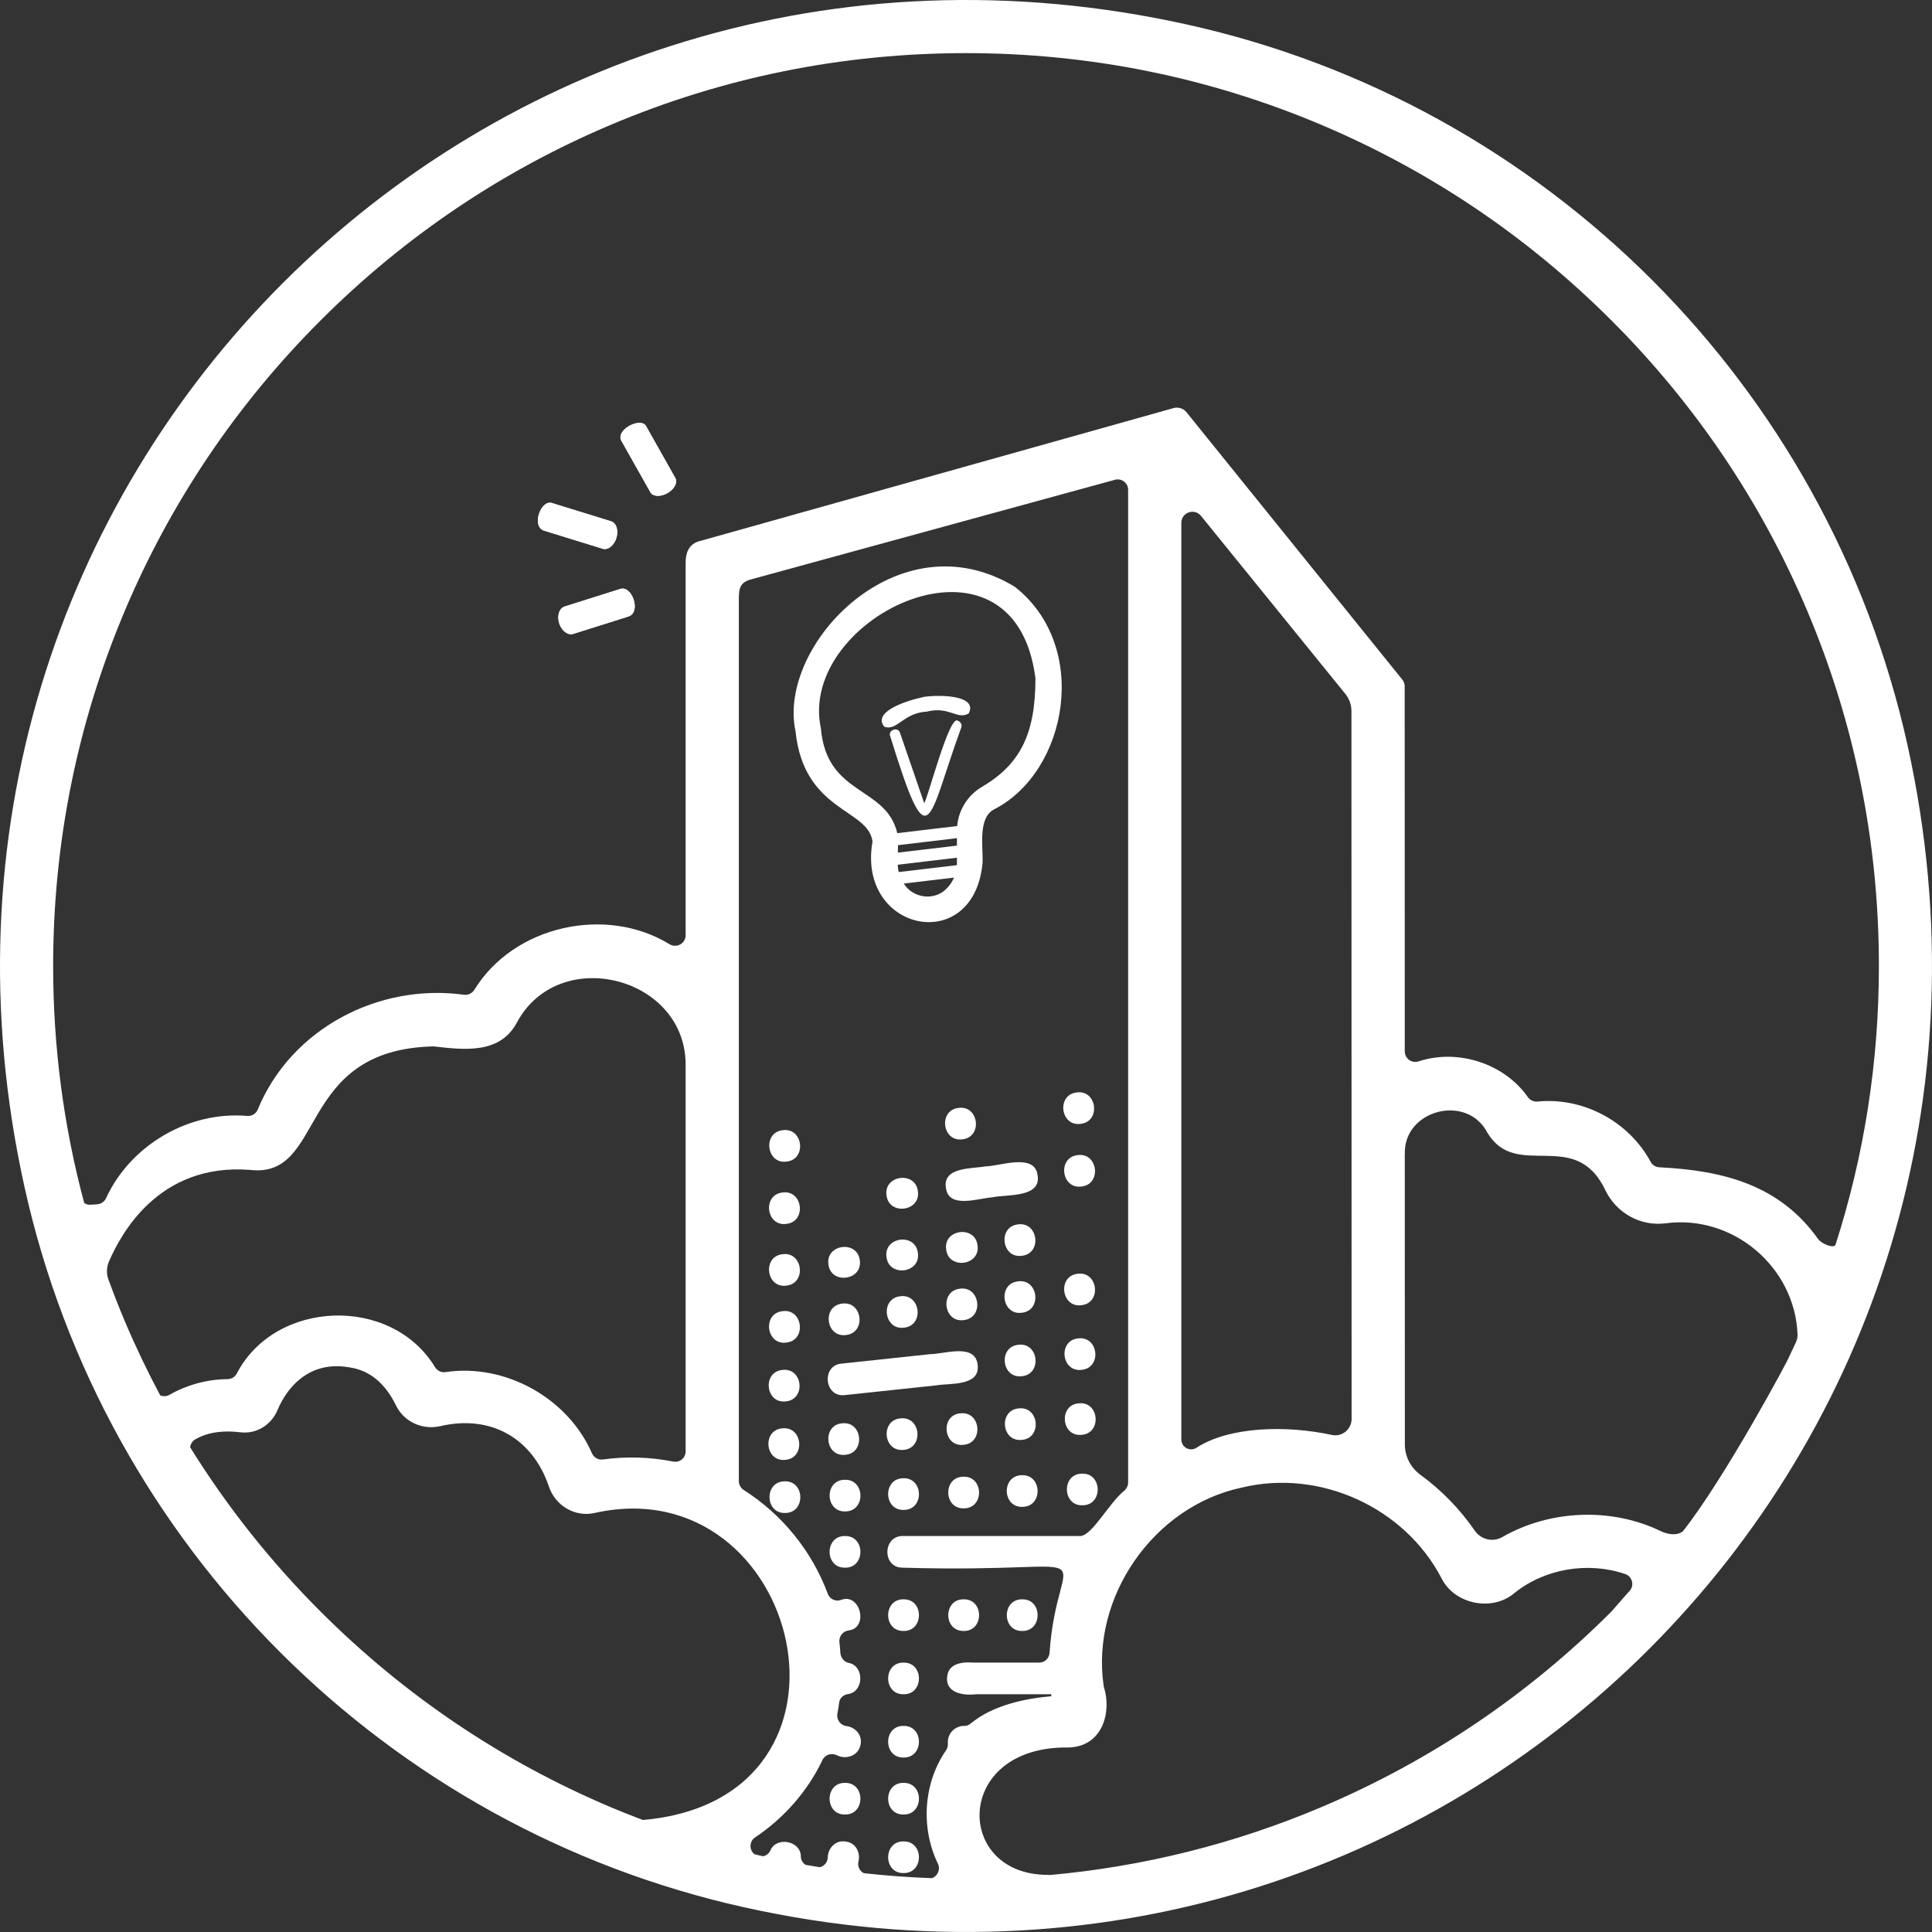 <?xml version="1.0" encoding="UTF-8"?>
<svg id="Capa_2" data-name="Capa 2" xmlns="http://www.w3.org/2000/svg" viewBox="0 0 1888.73 1888.73">
  <rect x="0" y="0" width="1888.73" height="1888.73" fill="#333333" stroke="none"/>
  <defs>
    <style>
      .cls-1 {
        fill: #fff;
      }
    </style>
  </defs>
  <g id="Capa_3" data-name="Capa 3">
    <g>
      <path class="cls-1" d="M539.99,491.89l57.5,17.76c4.08,1.26,6.47,6.27,5.88,12.31h0c-.9,9.14-7.99,16.4-14.15,14.5l-57.5-17.76c-12.49-4.22-2.87-30.99,8.28-26.81ZM614.49,602.63l-54.08,17.07c-6.28,1.98-13.49-5.01-14.5-14.07-.69-6.15,1.79-11.34,6.05-12.69,0,0,54.08-17.07,54.08-17.07,11.61-4.35,21.22,22.45,8.45,26.76ZM655.83,479.73c-7,5.96-17.05,6.74-19.99,1.53,0,0-28.51-50.57-28.51-50.57-5.59-10.95,19.84-23.55,24.44-13.78l28.51,50.57c1.91,3.39.1,8.36-4.46,12.25Z"/>
      <path class="cls-1" d="M999.04,1227.65c19.95-2.23,15.99-33.51-3.89-30.69-19.95,2.23-15.99,33.51,3.89,30.69Z"/>
      <path class="cls-1" d="M531.71,518.7l57.5,17.76c6.16,1.9,13.26-5.36,14.15-14.5h0c.59-6.05-1.8-11.05-5.88-12.31l-57.5-17.76c-11.15-4.18-20.77,22.59-8.28,26.81Z"/>
      <path class="cls-1" d="M635.85,481.26c2.93,5.2,12.99,4.43,19.99-1.53h0c4.56-3.89,6.37-8.85,4.46-12.25l-28.51-50.57c-4.6-9.77-30.03,2.83-24.44,13.78,0,0,28.51,50.57,28.51,50.57Z"/>
      <path class="cls-1" d="M545.91,605.64c1.01,9.05,8.22,16.05,14.5,14.07l54.08-17.07c12.77-4.31,3.16-31.11-8.45-26.76,0,0-54.08,17.07-54.08,17.07-4.27,1.35-6.74,6.54-6.05,12.69Z"/>
      <path class="cls-1" d="M826.08,1501.63c-20.07-.29-20.07,31.23,0,30.94,20.07.29,20.07-31.23,0-30.94Z"/>
      <path class="cls-1" d="M883.31,1563.5c-20.07-.29-20.07,31.23,0,30.94,20.07.29,20.07-31.23,0-30.94Z"/>
      <path class="cls-1" d="M942.09,1594.44c20.07.29,20.07-31.23,0-30.94-20.07-.29-20.07,31.23,0,30.94Z"/>
      <path class="cls-1" d="M999.33,1594.44c20.07.29,20.07-31.23,0-30.94-20.07-.29-20.07,31.23,0,30.94Z"/>
      <path class="cls-1" d="M883.31,1625.38c-20.07-.29-20.07,31.23,0,30.94,20.07.29,20.07-31.23,0-30.94Z"/>
      <path class="cls-1" d="M883.31,1687.25c-20.07-.29-20.07,31.23,0,30.94,20.07.29,20.07-31.23,0-30.94Z"/>
      <path class="cls-1" d="M826.08,1742.94c-20.07-.29-20.07,31.23,0,30.94,20.07.29,20.07-31.23,0-30.94Z"/>
      <path class="cls-1" d="M883.31,1742.94c-20.07-.29-20.07,31.23,0,30.94,20.07.29,20.07-31.23,0-30.94Z"/>
      <path class="cls-1" d="M883.31,1800.17c-20.07-.29-20.07,31.23,0,30.94,20.07.29,20.07-31.23,0-30.94Z"/>
      <path class="cls-1" d="M768.84,1196.48c19.95-2.23,15.99-33.51-3.89-30.69-19.95,2.23-15.99,33.51,3.89,30.69Z"/>
      <path class="cls-1" d="M897.34,1164.61c-2.23-19.95-33.51-15.99-30.69,3.89,2.23,19.95,33.51,15.99,30.69-3.89Z"/>
      <path class="cls-1" d="M1053.46,1129.25c-19.95,2.23-15.99,33.51,3.89,30.69,19.95-2.23,15.98-33.51-3.89-30.69Z"/>
      <path class="cls-1" d="M768.84,1256.81c19.95-2.23,15.99-33.51-3.89-30.69-19.95,2.23-15.99,33.51,3.89,30.69Z"/>
      <path class="cls-1" d="M840.56,1232.13c-2.23-19.95-33.51-15.99-30.69,3.89,2.23,19.95,33.51,15.99,30.69-3.89Z"/>
      <path class="cls-1" d="M897.34,1224.94c-2.23-19.95-33.51-15.99-30.69,3.89,2.23,19.95,33.51,15.98,30.69-3.89Z"/>
      <path class="cls-1" d="M955.66,1217.55c-2.23-19.95-33.51-15.99-30.69,3.89,2.23,19.95,33.51,15.99,30.69-3.89Z"/>
      <path class="cls-1" d="M940.93,1113.79c19.95-2.23,15.99-33.51-3.89-30.69-19.95,2.23-15.98,33.51,3.89,30.69Z"/>
      <path class="cls-1" d="M1056.48,1098.67c19.95-2.23,15.99-33.51-3.89-30.69-19.95,2.23-15.99,33.51,3.89,30.69Z"/>
      <path class="cls-1" d="M769.06,1135.56c19.95-2.23,15.99-33.51-3.89-30.69-19.95,2.23-15.98,33.51,3.89,30.69Z"/>
      <path class="cls-1" d="M768.84,1312.49c19.95-2.23,15.99-33.51-3.89-30.69-19.95,2.23-15.99,33.51,3.89,30.69Z"/>
      <path class="cls-1" d="M823.27,1274.42c-19.95,2.23-15.99,33.51,3.89,30.69,19.95-2.23,15.98-33.51-3.89-30.69Z"/>
      <path class="cls-1" d="M880.05,1267.23c-19.95,2.23-15.99,33.51,3.89,30.69,19.95-2.23,15.98-33.51-3.89-30.69Z"/>
      <path class="cls-1" d="M938.37,1259.84c-19.95,2.23-15.99,33.51,3.89,30.69,19.95-2.23,15.99-33.51-3.89-30.69Z"/>
      <path class="cls-1" d="M999.04,1283.34c19.95-2.23,15.99-33.51-3.89-30.69-19.95,2.23-15.99,33.51,3.89,30.69Z"/>
      <path class="cls-1" d="M1057.35,1275.95c19.95-2.23,15.99-33.51-3.89-30.69-19.95,2.23-15.99,33.51,3.89,30.69Z"/>
      <path class="cls-1" d="M768.21,1370c19.99-1.84,16.65-33.18-3.28-30.76-19.99,1.84-16.65,33.18,3.28,30.76Z"/>
      <path class="cls-1" d="M998.93,1345.4c19.99-1.84,16.65-33.18-3.28-30.76-19.99,1.84-16.65,33.18,3.28,30.76Z"/>
      <path class="cls-1" d="M1054.1,1308.41c-19.99,1.84-16.65,33.18,3.28,30.76,19.99-1.84,16.65-33.18-3.28-30.76Z"/>
      <path class="cls-1" d="M915.49,1354.3c12.74-2.23,42.8,1.13,40.27-19.85-2.11-21.85-32.85-10.64-46.25-10.63l-29.22,3.12-56.91,6.07c-20.51.9-17.94,33.25,2.45,30.85,1.08-.11,56.69-6.04,57.74-6.15,0,0,31.92-3.4,31.92-3.4Z"/>
      <path class="cls-1" d="M767.57,1427.18c20.02-1.4,17.37-32.81-2.61-30.83-20.02,1.4-17.37,32.81,2.61,30.83Z"/>
      <path class="cls-1" d="M826.14,1422.24c20.02-1.4,17.37-32.81-2.61-30.83-20.02,1.4-17.37,32.81,2.61,30.83Z"/>
      <path class="cls-1" d="M883.17,1417.42c20.02-1.4,17.37-32.81-2.61-30.83-20.02,1.4-17.37,32.81,2.61,30.83Z"/>
      <path class="cls-1" d="M941.74,1412.48c20.02-1.4,17.37-32.81-2.61-30.83-20.02,1.4-17.37,32.81,2.61,30.83Z"/>
      <path class="cls-1" d="M998.77,1407.66c20.02-1.4,17.37-32.81-2.6-30.83-20.02,1.4-17.37,32.81,2.6,30.83Z"/>
      <path class="cls-1" d="M1054.74,1371.88c-20.02,1.4-17.37,32.81,2.6,30.83,20.02-1.4,17.37-32.81-2.6-30.83Z"/>
      <path class="cls-1" d="M766.94,1448.16c-20.07.23-19.26,31.74.8,30.93,20.07-.23,19.25-31.74-.8-30.93Z"/>
      <path class="cls-1" d="M825.71,1446.64c-20.07.23-19.26,31.74.8,30.93,20.07-.23,19.25-31.74-.8-30.93Z"/>
      <path class="cls-1" d="M882.92,1445.16c-20.07.23-19.26,31.74.8,30.93,20.07-.22,19.25-31.74-.8-30.93Z"/>
      <path class="cls-1" d="M941.68,1443.64c-20.07.22-19.26,31.74.8,30.93,20.07-.23,19.25-31.74-.8-30.93Z"/>
      <path class="cls-1" d="M998.9,1442.16c-20.07.23-19.26,31.74.8,30.93,20.07-.23,19.26-31.74-.8-30.93Z"/>
      <path class="cls-1" d="M1057.66,1440.64c-20.07.23-19.26,31.74.8,30.93,20.07-.22,19.26-31.74-.8-30.93Z"/>
      <path class="cls-1" d="M963.29,1140.24c-12.49,2.48-41.75.31-38.58,20.75,2.32,21.4,32.39,10.18,45.32,9.56,12.76-3.12,47.88.9,44.36-21.27-2.34-22.84-37.79-8.89-51.1-9.04Z"/>
      <path class="cls-1" d="M852.96,822.79c-15.42,88.07,98.76,111.85,107.53,21.34,1.05-15.06-5.37-44.94,12-53.24,71.14-36.95,93.83-158.82,19.65-217.21-113.64-69.11-232.65,56.95-214.43,141.2,8.13,79,71.42,75.59,75.25,107.92ZM925.53,868.56c-11.93,12.46-33.01,9.66-42.02-4.79l49.14-5.83c-1.68,3.9-4.06,7.5-7.12,10.62ZM935.51,844.12c0,.56-.05,1.1-.08,1.66l-56.88,6.75c-.55-2.33-.86-4.73-.91-7.16l57.87-6.87v5.62ZM935.51,826.67l-57.73,6.85.1-7.28,57.63-6.84v7.26ZM802.53,712.25c-23.82-109.7,189.4-210.6,209.72-49.07,0,54.18-14.71,83.95-52.45,106.17-13.73,8.08-22.67,22.44-24.08,38.19l-58.53,6.94c-10.93-46.36-68.94-36.11-74.66-102.24Z"/>
      <path class="cls-1" d="M906.09,695.69c21.95-5.6,29.56,8.36,40.88,1.81,8.8-16.65-23.59-18.82-43.17-16.33-19.79,4.14-50.85,15.12-39.33,29.24,12.45,4.63,18.62-13.58,41.62-14.72Z"/>
      <path class="cls-1" d="M936.53,704.71c-8.29-7.78-30.16,78.52-33.08,80.34l-23.68-68.85c-1.93-5.92-11.71-2.57-9.58,3.3,38.67,124.68,36.14,83.02,69.56-8.32.92-2.67-.52-5.59-3.21-6.47Z"/>
      <path class="cls-1" d="M1160.65,24.01C471.57-128.86-128.86,471.57,24.01,1160.65c77.82,350.77,353.29,626.24,704.06,704.06,689.09,152.89,1289.53-447.56,1136.64-1136.64C1786.89,377.31,1511.42,101.83,1160.65,24.01ZM122.05,597.01c44.95-106.26,109.3-201.71,191.28-283.68,81.98-81.98,177.42-146.33,283.69-191.28,109.99-46.52,226.86-70.11,347.36-70.11s237.37,23.59,347.36,70.11c106.26,44.95,201.71,109.3,283.68,191.28,81.98,81.98,146.33,177.42,191.28,283.68,46.52,109.99,70.11,226.86,70.11,347.36,0,93.5-14.27,184.8-42.37,272.41-1.59,4.16-13.72-.83-17.08-5.54-37.21-52.24-91.26-66.92-155.11-70.09-3.56-.18-6.86-2.1-8.54-5.24-21.32-39.64-66.01-63.51-110.78-59.03-3.64.36-7.18-1.33-9.28-4.32-23.23-33.17-68.8-47.53-106.85-34.95-6.66,2.2-13.5-2.81-13.5-9.83l-.08-356.95c0-2.31-.8-4.55-2.25-6.35l-211.07-261.5c-3.02-3.75-7.99-5.33-12.63-4.03l-465.06,130.54c-9.26,3.34-11.93,11.71-11.93,20.29v364.51c0,8.16-8.93,12.99-15.89,8.72-61.57-37.83-151.89-18.5-190.63,44.56-2.14,3.49-6.14,5.46-10.2,4.9-83.36-11.48-169.11,33.12-201.6,112.24-1.69,4.11-5.9,6.62-10.33,6.24-57.04-4.96-114.12,28.54-138,80.48-1.63,3.54-5.15,5.79-9.04,5.92-1.97.07-3.94.19-5.89.38-2.29.22-4.49-.41-6.31-1.61-.03-.02-.06-.05-.07-.09-20.14-75.04-30.37-152.56-30.37-231.65,0-120.5,23.59-237.37,70.11-347.36ZM1645.11,1497.08c-5.85,4.46-14.69,3.06-21.58-.27-48.3-23.32-108.2-20.93-154.84,5.82-9.27,5.31-20.94,2.48-27-6.32-14.54-21.09-32.47-39.5-53.16-54.59-9.5-6.93-15.14-17.95-15.14-29.71l-.07-283.96h.07c-1.42-42.96,60.62-59.36,80.7-20.69,28.44,47.35,85.75-5.78,115.2,55.99,10.82,22.57,34.46,35.66,58.79,32.58,66.02-8.87,126.61,42.59,129.22,108.56.1,2.61-.46,5.22-1.54,7.6-2.28,5.02-4.66,9.99-7.03,14.97.73-.11-62.01,117.42-103.62,170.02-.29-.8.28.8,0,0ZM1321.34,1387.12c0,10.12-9.3,17.84-19.19,15.7-44.73-9.69-100.29-8.32-132.42,12.49h0c-6.37,4.18-14.84-.4-14.84-8.02V511.12c0-10.17,12.78-14.7,19.19-6.8l141.13,174.04c3.85,4.75,5.96,10.69,5.96,16.81l.16,691.96ZM882.48,1532.56c210.29,6.22,151.37-30.71,143.55,83.36-.36,5.3-4.74,9.45-10.05,9.45h-64.61c-9.8-.84-23.15.47-25.2,12.27-3.15,17.17,14.89,20.14,27.55,18.71.25-.02.46-.03.71-.04,5.44,0,73.15,0,73.15,0,.09.65.18,1.3.27,1.92-25.51,2.17-57.51,8.87-78.76,26.6-1.83,1.53-4.08,2.52-6.46,2.43-2.43-.09-5.03.43-7.74,1.92-5.42,2.78-8.72,8.95-8.24,14.88.2,2.44-.29,4.86-1.68,6.87-22.42,32.46-24.98,76.02-8.08,111,2.81,5.81-.38,12.34-5.99,14.17-.02,0-.04,0-.06,0-22.27-.81-44.4-2.44-66.38-4.88-.02,0-.04,0-.06-.02-3.98-2.1-6.31-6.68-5.16-11.34,1.97-7.98-1.9-17.66-11.38-19.35-10.86-2.56-18.53,6.44-18.68,15.42-.08,4.66-3.41,8.38-7.66,9.46-.02,0-.04,0-.07,0-4.62-.74-9.24-1.47-13.84-2.28-.02,0-.04-.01-.06-.02-2.78-1.79-4.62-4.86-4.64-8.31-.1-15.15-23.81-19.73-29.72-5.92-1.33,3.1-4.09,5.19-7.24,5.83-.02,0-.05,0-.07,0-2.78-.63-5.55-1.33-8.32-1.99-.02,0-.05-.02-.06-.03-5.01-4.04-5.34-12.37.7-16.41,28.15-18.8,51.43-45.28,65.82-75.63,2.58-5.44,9-7.31,14.36-4.59,8.22,4.16,20.37,1.03,22.81-9.97,2.38-9.99-5.28-17.61-13.66-18.65-5.96-.74-9.97-6.34-8.86-12.25.67-3.57,1.23-7.16,1.7-10.79.57-4.43,4.18-7.61,8.6-8.22,15.67-2.18,16.22-27.47.84-30.49-4.67-.92-7.96-5.11-8.27-9.86-.22-3.46-.53-6.9-.92-10.31-.66-5.74,3.36-10.89,9.09-11.6,19.84-2.44,11.33-37.01-7.48-29.82-5.24,2-11.03-.76-12.99-6.02-15.64-42.04-44.74-77.58-82.05-101.35-3.02-1.93-4.9-5.21-4.9-8.79,0,0,.04-800.29,0-861.09,0-9.47,0-16.79,10.85-20.12l356.76-97.65c6.51-1.83,12.96,3.06,12.96,9.82v970.44c0,3.2-1.55,6.14-4.02,8.18-14.9,12.32-30.58,42.6-42.23,44.11-43.23,0-130.29,0-173.52,0-20.47-.64-20.88,31.23-.62,30.94ZM106.02,1250.9c-2.11-5.79-1.9-12.17.57-17.82,11.15-25.52,47.85-96.39,137.85-89.38,74.72,8.76,44.09-117.29,178.63-120.73.48.02.96.04,1.44.06,29.55,3.36,64.38,7.59,80.86-23.5,41.45-77.04,167.1-44.3,164.89,43.58,0,0,0,308.93,0,375.89,0,6.43-5.92,11.1-12.23,9.83-22.22-4.45-45.97-5.2-68.58-2.04-4.55.64-8.93-1.88-10.77-6.09-23.65-54.03-84.68-88-143.17-79.33-4.09.61-8.12-1.34-10.27-4.88-42.61-70.23-156.13-66.15-193.75,6.26-1.74,3.35-5.19,5.47-8.96,5.5-20.14.17-39.86,5.6-56.98,15.38-2.83,1.62-6.1,1.65-8.89.48-.03-.01-.06-.04-.08-.07-12.53-23.51-24.08-47.62-34.54-72.33-5.71-13.5-11.03-27.12-16.03-40.82ZM313.33,1575.41c-48.88-48.88-91.44-102.58-127.4-160.47-.02-.03-.03-.07-.02-.1.36-3.14,2.12-6.1,5.09-7.79,13.2-7.53,28.72-8.7,44.07-6.82,15.48,1.9,30.04-7.13,36.1-21.5,11.7-27.74,35.34-48.13,70.14-42.02,22.32,3.06,36.66,18.48,45.8,37.24,7.87,16.17,25.91,24.27,43.43,20.22,49.6-11.49,90.18,12.05,106.06,59.08,6.34,18.77,25.41,30.15,44.75,25.83,201.66-45.12,281.65,279.74,47.13,300.13-.02,0-.05,0-.07,0-10.51-3.99-20.99-8.11-31.38-12.51-106.26-44.95-201.71-109.3-283.69-191.28ZM1291.72,1766.68c-85.07,35.98-174.27,58.18-266.07,66.42l-.03-.26c-93.12,1.46-94.16-126.26,18.95-124.48,33.35-.83,42.23-34.53,34.75-58.6-.12-.52-.24-1.04-.36-1.56-12.82-86.79,48.85-175.85,135.23-193.98,76.16-18.39,158.76,19.45,194.85,88.32,12.77,26.07,49.79,33.21,71.33,14.95,29.76-24.13,72.38-31.03,108.4-18.72,7.07,2.42,9.29,11.29,4.17,16.73-5.28,5.63-16.16,18.51-17.54,19.89-81.98,81.98-177.42,146.33-283.68,191.28Z"/>
    </g>
  </g>
</svg>